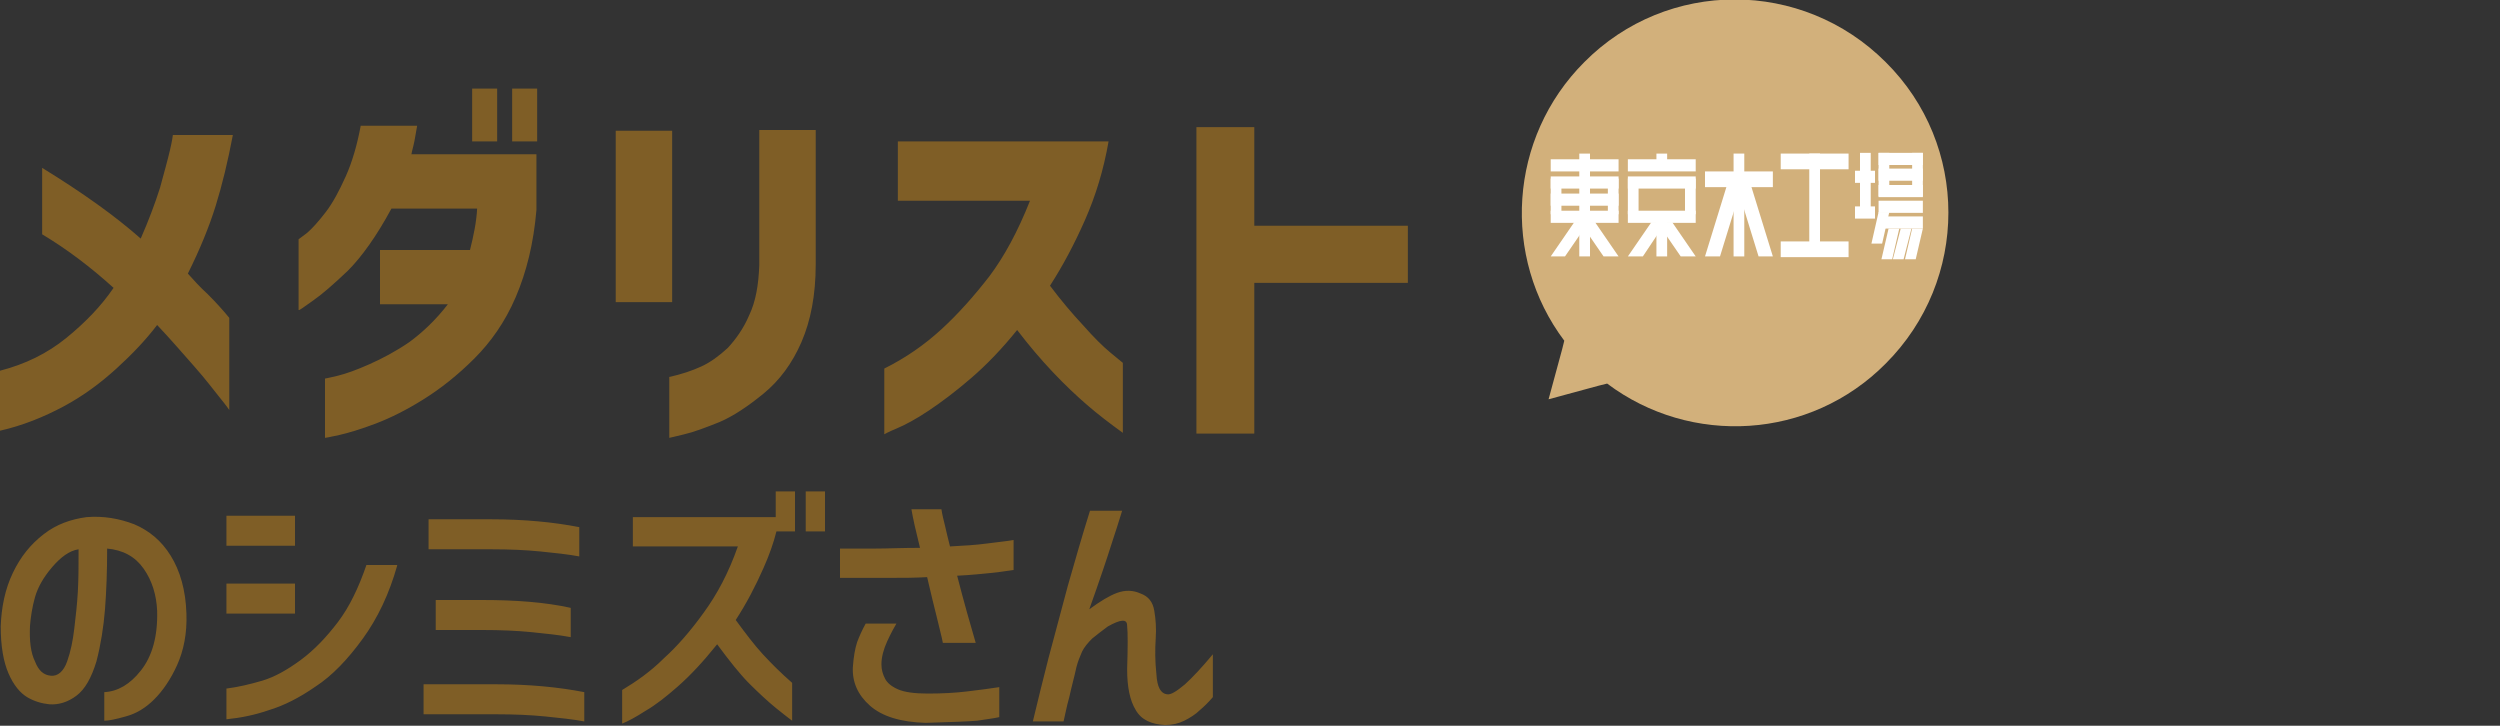 <svg id="レイヤー_1" xmlns="http://www.w3.org/2000/svg" viewBox="0 0 350 101.6"><rect x="0" y="0" width="350" height="101.6" fill="#333333" stroke="none"/><style>.st0{fill:#7f5e26}.st1{fill:#d2b07b}.st2{fill:#fff}</style><path class="st0" d="M0 60.3v-8.4c3.5-.9 6.6-2.4 9.3-4.6 2.7-2.2 4.9-4.5 6.6-7-3.2-2.9-6.5-5.4-10-7.5v-9.3c5.7 3.5 10.3 6.8 13.8 9.9 1.1-2.5 2-4.9 2.7-7.1.6-2.2 1.1-4 1.4-5.3.3-1.3.4-2 .4-2.1h8.4c-.7 3.7-1.5 7-2.4 9.9-.9 2.9-2.2 6.1-3.9 9.5.8.9 1.7 1.9 2.8 2.9 1.1 1.1 2.1 2.2 3 3.3v12.9s-.4-.6-1.3-1.7-2-2.6-3.6-4.4-3.3-3.8-5.2-5.8c-1.6 2.1-3.5 4.1-5.7 6.1s-4.6 3.8-7.4 5.3-5.8 2.7-8.9 3.4zm58.4-42.7c-.2 1-.3 1.9-.5 2.7-.2.8-.3 1.2-.3 1.3h17.5v7.8c-.4 4.7-1.4 8.7-2.9 12.2s-3.5 6.3-5.8 8.6-4.7 4.2-7.1 5.7c-2.4 1.5-4.6 2.6-6.7 3.4-2.1.8-3.8 1.3-5.1 1.6-1.3.3-2 .4-2 .4V53s.6-.1 1.8-.4c1.2-.3 2.6-.8 4.4-1.6 1.8-.8 3.7-1.8 5.6-3.1 1.9-1.4 3.7-3.1 5.4-5.3h-9.5V35h12.6c.5-2 .9-3.9 1-5.8h-12c-2.1 3.9-4.2 6.8-6.1 8.7-2 1.9-3.6 3.3-4.9 4.2-1.3.9-1.9 1.4-2 1.3v-9.9l1.2-.9c.7-.6 1.6-1.6 2.6-2.9 1-1.3 1.9-3 2.8-5 .9-2 1.6-4.4 2.1-7.1h7.9zm7.7 2.2v-7.4h3.5v7.4h-3.5zm5.6 0v-7.4h3.5v7.4h-3.5zm14.5 22.5v-24h7.9v24h-7.9zm7.4 10.5c1.8-.4 3.3-.9 4.6-1.5 1.3-.6 2.5-1.5 3.7-2.6 1.1-1.2 2.2-2.7 3-4.6.9-1.9 1.3-4.2 1.4-7V18.2h7.9V37c0 4.3-.7 7.9-2 10.9s-3.1 5.4-5.3 7.2c-2.2 1.8-4.3 3.2-6.2 4-2 .8-3.6 1.4-4.9 1.7s-2 .5-2.1.5v-8.5zM125.7 28v-8.2h29.5c-.7 4-1.8 7.6-3.3 11-1.5 3.4-3.1 6.4-4.9 9.2 1.5 2 3.1 3.9 4.6 5.5 1.5 1.7 2.8 3 3.9 3.9 1.1.9 1.7 1.4 1.7 1.4v9.8c-1.8-1.3-3.5-2.6-5-3.9-1.5-1.3-3.1-2.8-4.8-4.6-1.7-1.8-3.4-3.8-5-5.9-2.1 2.6-4.2 4.8-6.4 6.7-2.2 1.9-4.2 3.4-6 4.6-1.8 1.2-3.3 2-4.5 2.5s-1.7.8-1.7.8v-9.2c3-1.5 5.6-3.3 8-5.5 2.4-2.2 4.6-4.7 6.7-7.4 2.1-2.8 4-6.3 5.7-10.6h-18.5zm41.8 32.8v-43h8.1v13.8h21.5v8h-21.5v21.1h-8.1zM22 85.5c-.1-2.2-.7-4.2-1.9-5.9-1.2-1.7-2.9-2.6-5.1-2.8 0 3.1-.1 5.9-.3 8.5-.2 2.5-.6 5-1.2 7.3-.7 2.3-1.6 3.9-2.8 4.8-1.2.9-2.5 1.3-3.8 1.2-1-.1-2.1-.4-3.1-1s-1.9-1.7-2.6-3.3C.5 92.7.1 90.5.1 87.7c.1-2.7.6-5.2 1.7-7.5s2.5-4 4.3-5.4c1.8-1.4 3.8-2.1 6-2.4 2.4-.2 4.6.2 6.7 1 2.1.9 3.8 2.3 5.1 4.4 1.3 2.1 2.1 4.8 2.2 8.1.1 2.8-.4 5.2-1.3 7.2s-2 3.6-3.2 4.8c-1.2 1.2-2.5 2-4 2.4-1.4.4-2.4.6-3 .6v-4c1.9-.1 3.6-1.1 5.1-3 1.6-2 2.4-4.8 2.3-8.4zM7.1 94.6c1 .1 1.8-.6 2.3-2s.8-2.9 1-4.6c.2-1.7.4-3.4.5-5.2.1-1.8.1-3.7.1-5.9-1.3.2-2.5 1.1-3.7 2.5-1.2 1.4-2 2.8-2.4 4.2-.4 1.4-.6 2.8-.7 4-.1 2.1.1 3.8.7 5 .5 1.3 1.2 1.9 2.2 2zm24.6-18.2v-4.2h9.6v4.2h-9.6zm23.9 2.8c-1.1 3.9-2.7 7.3-4.8 10.2-2.1 2.9-4.3 5.2-6.6 6.7-2.3 1.6-4.5 2.7-6.5 3.3-2 .7-4 1.1-6 1.3v-4.3c1.6-.2 3.3-.6 5-1.1 1.7-.5 3.5-1.5 5.4-2.9 1.9-1.4 3.6-3.2 5.2-5.3 1.6-2.1 2.9-4.8 4-8h4.3zm-23.9 6.7v-4.2h9.6v4.2h-9.6zm50.1 11v4.1c-1.6-.3-3.5-.5-5.5-.7-2-.2-4.3-.3-6.8-.3H59.3v-4.2h10.2c4.6 0 8.7.4 12.3 1.1zm-.7-23.1v4.1c-1.6-.3-3.5-.5-5.5-.7-2-.2-4.3-.3-6.9-.3H60v-4.2h8.7c4.7 0 8.8.4 12.4 1.1zm-1.2 11.3v4.1c-1.6-.3-3.5-.5-5.5-.7-2-.2-4.3-.3-6.9-.3H61V84h6.5c4.6 0 8.8.3 12.4 1.1zm8.7-8.5v-4.2h20v-3.6h2.7v5.6h-2.6c-.4 1.6-1 3.3-1.8 5.1-1.1 2.5-2.4 5-3.9 7.3 1.4 1.9 2.6 3.5 3.8 4.8 1.2 1.3 2.5 2.6 4.1 4v5.3c-.4-.3-1.2-.9-2.3-1.8-1.1-.9-2.4-2.1-3.7-3.4-1.3-1.3-2.8-3.2-4.5-5.5-2 2.5-3.8 4.4-5.5 5.9-1.6 1.4-3.1 2.6-4.5 3.4-1.4.9-2.5 1.5-3.3 1.8v-4.7c2-1.2 4-2.6 5.8-4.4 1.9-1.7 3.8-3.9 5.6-6.4 1.9-2.6 3.5-5.6 4.8-9.3H88.6zm24.2-2.2v-5.6h2.7v5.6h-2.7zm4.8 2.4h5c1.6 0 3.7-.1 6.2-.1-.6-2.4-1-4.2-1.2-5.4h4.2c.1.7.3 1.5.5 2.3.2.8.4 1.8.7 2.9 2-.1 3.6-.2 5.1-.4 1.4-.2 2.7-.3 3.8-.5v4.2c-.9.1-1.9.3-3 .4-1.1.1-2.8.3-4.9.4 1 3.9 1.9 7 2.6 9.4H132c-.1-.6-.4-1.7-.8-3.4-.4-1.6-.9-3.6-1.4-5.8-1.8.1-3.4.1-4.8.1h-7.4v-4.1zm3.6 10.5h4.3c-.3.5-.8 1.4-1.3 2.5s-.8 2.2-.8 3.2c0 .8.2 1.4.5 2 .3.6.9 1.1 1.8 1.5.9.4 2.3.6 4.2.6 2 0 3.9-.1 5.5-.3 1.7-.2 3.2-.4 4.5-.6v4.2c-.9.2-1.9.3-3.1.5-1.2.1-3.6.2-7.2.3-3.5-.1-6.1-.9-7.8-2.4-1.7-1.5-2.5-3.3-2.4-5.4.1-1.4.3-2.6.6-3.5.3-.8.7-1.7 1.2-2.6zm31.4-15.8h4.5c-.4 1.3-.9 2.9-1.5 4.7-.6 1.9-1.6 4.9-3.1 9.1 1.5-1.1 2.8-1.9 3.9-2.3 1.1-.4 2.2-.4 3.3.1 1.1.4 1.7 1.2 1.9 2.4s.3 2.4.2 3.9c-.1 1.5-.1 3.2.1 5 .1 1.8.6 2.7 1.5 2.8.5.1 1.3-.4 2.5-1.4 1.1-1 2.4-2.4 3.9-4.2v6c-.6.7-1.2 1.3-1.8 1.8-.6.6-1.4 1.1-2.2 1.5-.8.4-1.7.6-2.7.6-1.9-.1-3.3-.7-4.1-2.1-.8-1.3-1.2-3.2-1.2-5.7.1-3.1.1-5.1 0-6.1 0-1-.9-.9-2.7.1-.8.6-1.6 1.2-2.2 1.7-.6.6-1.1 1.2-1.4 1.8-.3.7-.6 1.4-.8 2.2-.3 1.4-.7 2.8-1 4.2-.4 1.4-.6 2.6-.8 3.4h-4.3c.7-2.9 1.4-5.8 2.2-8.9.8-3 1.7-6.4 2.7-10.1 1-3.5 2-7 3.1-10.5z"/><path class="st1" d="M216.8 55.9l7-1.9 1.2-.3c11.7 8.8 28.4 7.9 39-2.8 11.7-11.7 11.7-30.6 0-42.2C252.3-3 233.4-3 221.8 8.7c-10.6 10.6-11.6 27.3-2.8 39l-.3 1.2-1.9 7z"/><path class="st2" d="M249.3 21.5h9.5v2.2h-9.5zm0 12.3h9.5V36h-9.5z"/><path class="st2" d="M253.3 21.5h1.5v14.4h-1.5zM238.7 24h9.5v2.2h-9.5z"/><path class="st2" d="M242 25.2l-3.3 10.7h2.1l3.3-10.7z"/><path class="st2" d="M244.9 25.2l3.3 10.7h-2l-3.3-10.7z"/><path class="st2" d="M242.7 21.5h1.5v14.4h-1.5zm-25.6.8h9.5V24h-9.5zm0 2.4h9.5v1.7h-9.5zm0 2.4h9.5v1.7h-9.5zm0 2.4h9.5v1.7h-9.5z"/><path class="st2" d="M220.4 31.1l-3.3 4.8h2l3.3-4.8z"/><path class="st2" d="M223.3 31.1l3.3 4.8h-2.1l-3.3-4.8z"/><path class="st2" d="M221.1 21.5h1.5v14.4h-1.5zm4 3.5h1.5v5h-1.5zm-8 0h1.5v5h-1.5zm10.8 0h1.5v5h-1.5zm0-2.7h9.5V24h-9.5z"/><path class="st2" d="M227.9 24.7h9.5v1.7h-9.5zm0 4.8h9.5v1.7h-9.5z"/><path class="st2" d="M231.2 31.1l-3.3 4.8h2.1l3.2-4.8z"/><path class="st2" d="M234.1 31.1l3.3 4.8h-2.1l-3.3-4.8zm-2.2-9.6h1.5v2.1h-1.5zm4 3.5h1.5v5h-1.5z"/><path class="st2" d="M231.9 29.8h1.5v6.1h-1.5zm28.5-8.4h1.5v8.9h-1.5zm2.6 6.7h6.2v1.7H263zm0 2.2h6.2V32H263z"/><path class="st2" d="M259.7 23.9h2.8v1.7h-2.8zm0 5h2.8v1.7h-2.8zm3.3-7.5h6.2v1.7H263zm0 2.2h6.2v1.7H263zm0 2.3h6.2v1.7H263z"/><path class="st2" d="M267.7 21.4h1.5v6.1h-1.5zm-4.7 0h1.5v6.1H263zm4.6 10.6h-1.5l-1.1 4.3h1.5zm-1.7 0h-1.5l-1 4.3h1.5zm-1.4-2.3H263l-1 4.4h1.5zm4.7 2.3h-1.5l-1 4.3h1.5z"/></svg>